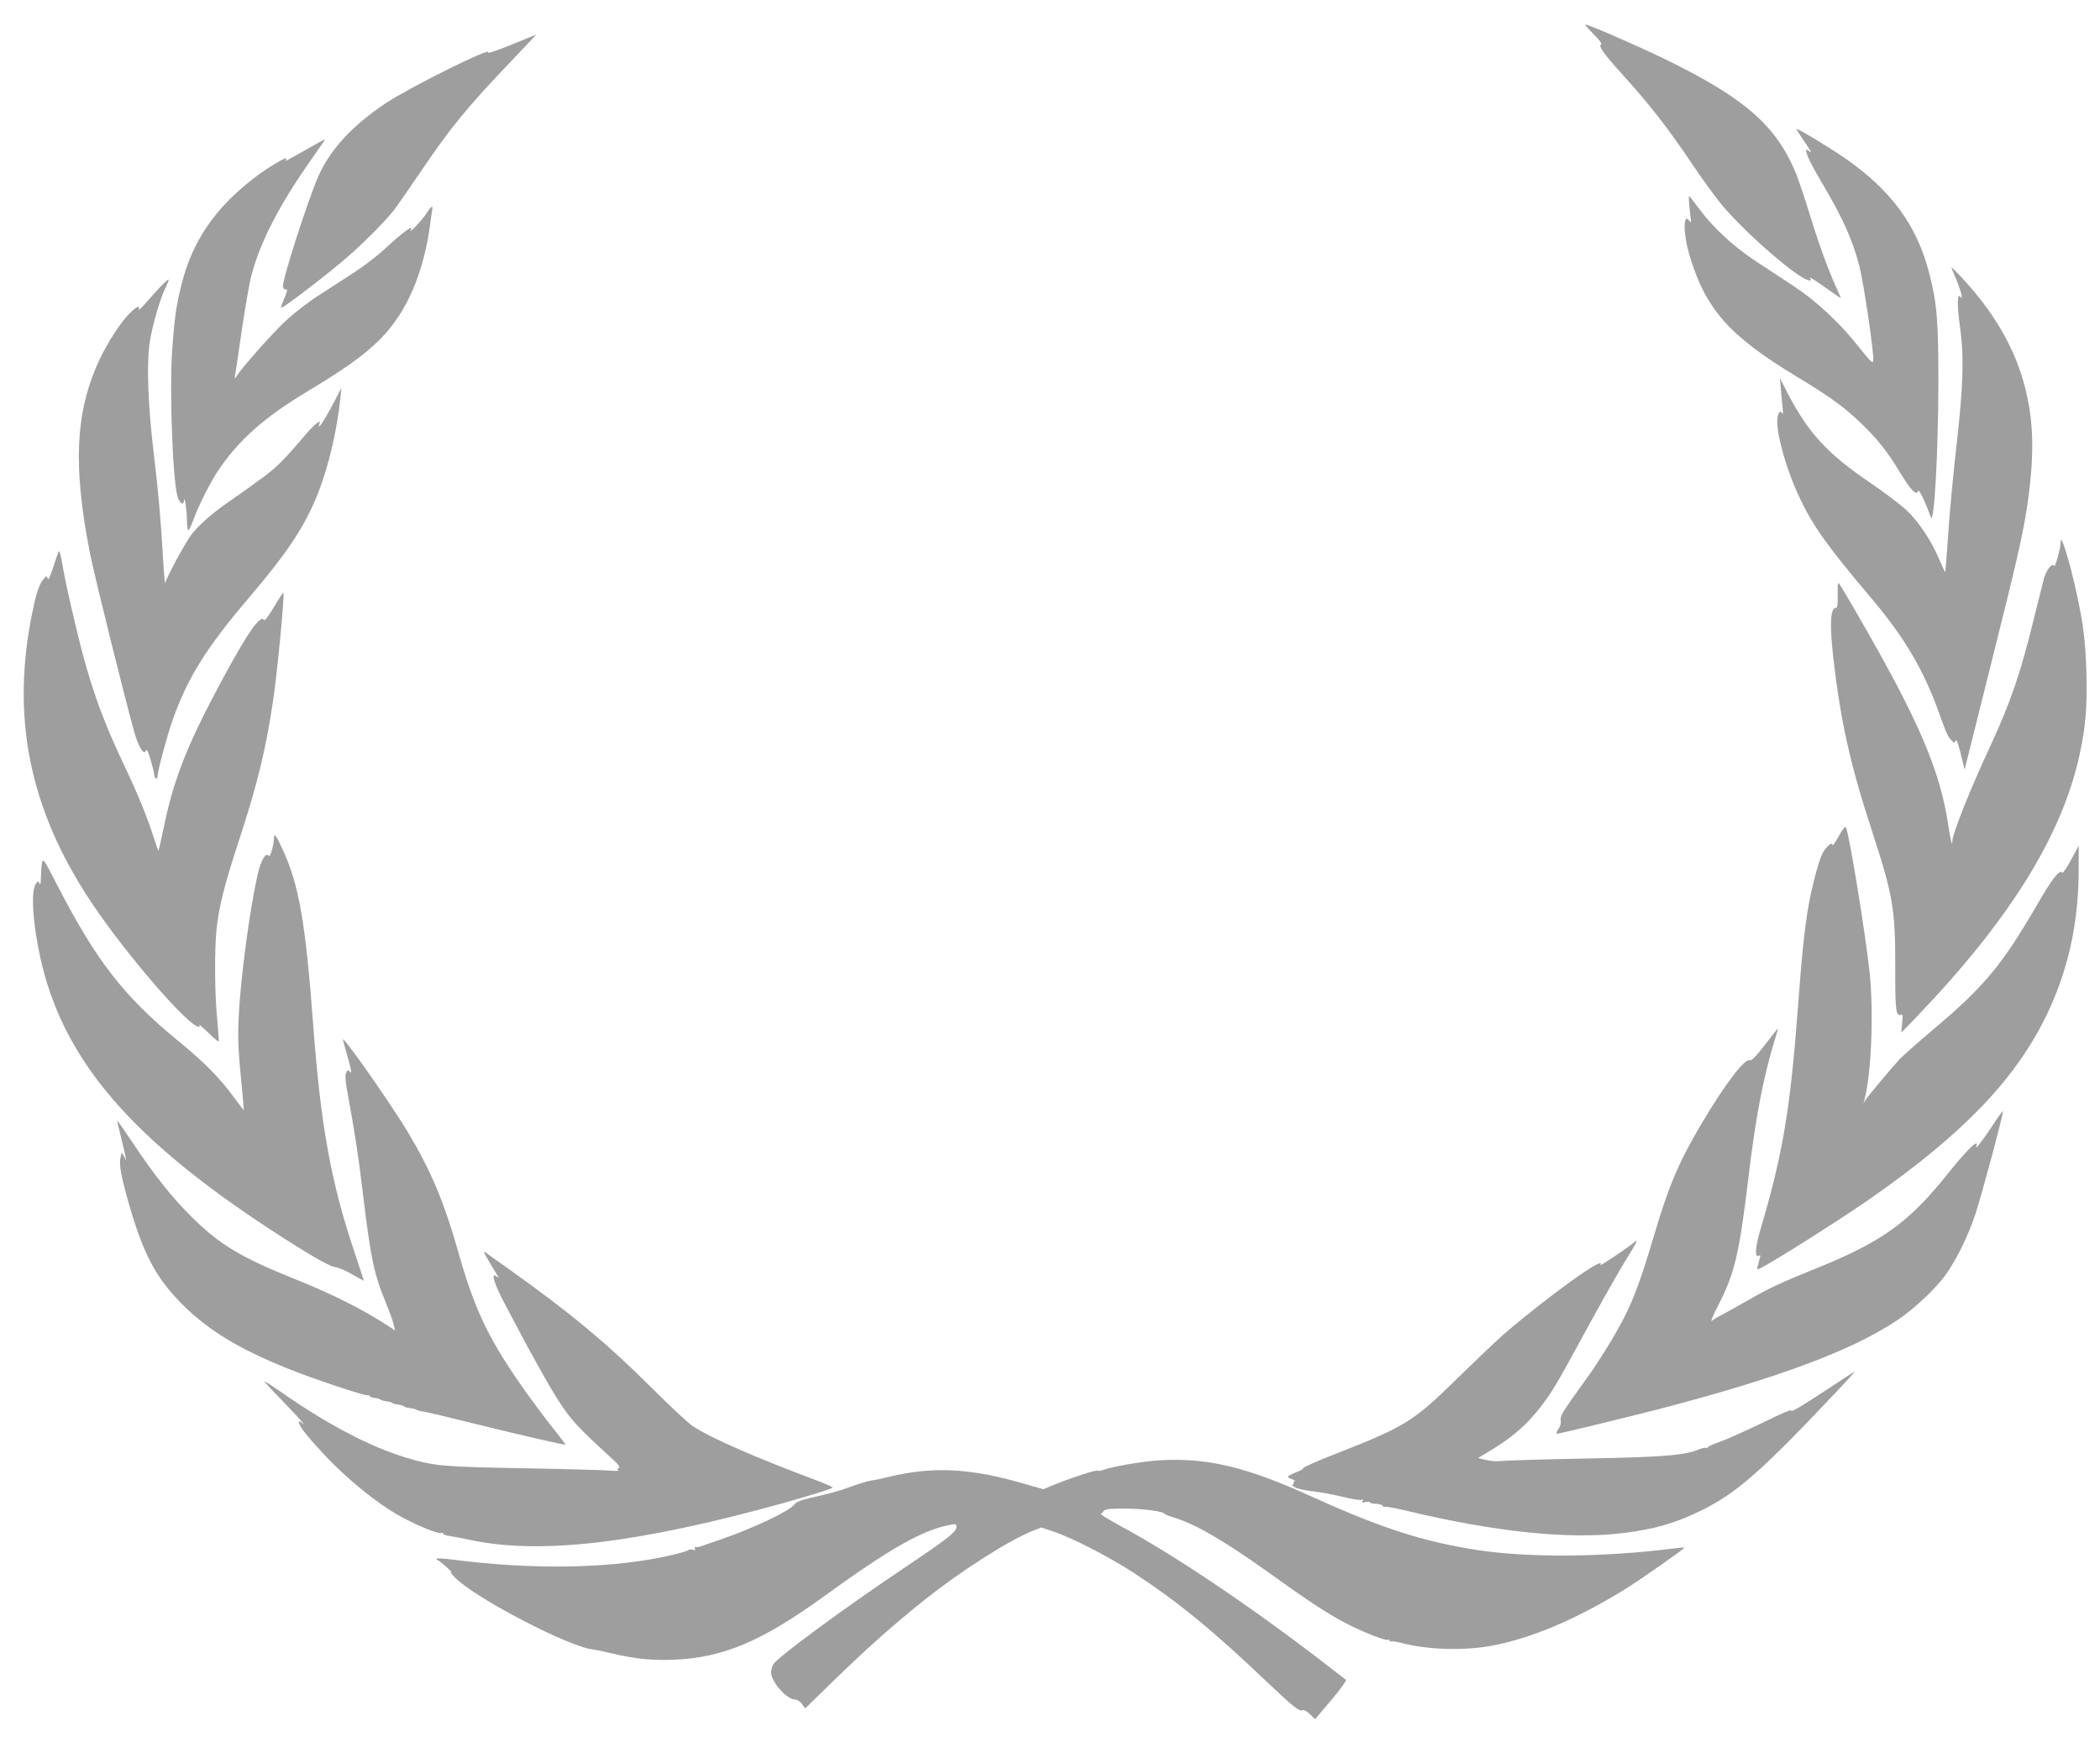 <?xml version="1.0" standalone="no"?>
<!DOCTYPE svg PUBLIC "-//W3C//DTD SVG 20010904//EN"
 "http://www.w3.org/TR/2001/REC-SVG-20010904/DTD/svg10.dtd">
<svg version="1.0" xmlns="http://www.w3.org/2000/svg"
 width="1280pt" height="1062pt" viewBox="0 0 1280 1062"
 preserveAspectRatio="xMidYMid meet">
<g transform="translate(0,1062) scale(0.1,-0.1)"
fill="#9e9e9e" stroke="none">
<path d="M9714 10411 c38 -38 53 -60 45 -63 -19 -6 17 -57 122 -173 184 -204
281 -329 440 -565 57 -85 136 -193 175 -240 107 -129 338 -340 463 -424 53
-36 89 -47 74 -23 -9 14 27 -8 120 -75 37 -26 67 -47 67 -44 0 2 -13 33 -30
69 -48 106 -107 268 -161 446 -28 91 -65 200 -81 241 -121 296 -316 465 -813
706 -175 84 -451 204 -471 204 -5 0 18 -26 50 -59z"/>
<path d="M3180 10373 c-140 -58 -211 -83 -205 -72 22 35 -470 -209 -622 -309
-202 -134 -338 -280 -411 -443 -65 -146 -225 -644 -217 -676 3 -13 10 -21 15
-18 15 9 12 -9 -10 -61 -11 -26 -19 -49 -17 -51 6 -6 233 166 362 274 120 100
259 238 327 323 19 25 88 124 153 220 187 277 286 399 552 678 90 94 163 172
161 171 -2 0 -41 -17 -88 -36z"/>
<path d="M10950 9834 c0 -3 17 -31 38 -62 57 -84 60 -90 37 -72 -39 31 -6 -49
74 -184 133 -224 193 -357 235 -521 27 -107 89 -530 84 -572 -3 -22 -13 -12
-87 81 -114 145 -260 281 -398 372 -62 41 -164 108 -227 149 -133 87 -260 203
-342 313 -32 42 -62 81 -66 86 -7 9 -4 -43 7 -133 4 -30 3 -32 -9 -16 -37 50
-37 -75 -1 -201 98 -335 240 -498 655 -749 200 -121 291 -186 388 -280 105
-100 163 -173 241 -302 67 -111 101 -146 112 -116 5 15 40 -56 78 -160 20 -54
45 396 46 813 0 387 -8 487 -56 675 -75 293 -234 509 -521 706 -95 65 -288
181 -288 173z"/>
<path d="M1861 9705 c-63 -36 -116 -65 -119 -65 -2 0 0 5 3 11 15 24 -117 -54
-200 -119 -237 -183 -374 -385 -439 -648 -33 -131 -43 -207 -57 -404 -17 -254
5 -823 36 -895 15 -37 34 -46 36 -17 3 38 17 -47 18 -109 0 -36 4 -69 8 -72 3
-4 16 22 29 57 29 84 105 235 156 311 124 183 279 321 535 475 325 194 459
304 564 464 93 141 160 334 189 546 6 47 13 93 15 103 5 29 -9 19 -37 -26 -24
-37 -112 -131 -94 -99 22 37 -45 -10 -153 -110 -45 -43 -129 -107 -185 -144
-55 -36 -155 -100 -221 -143 -68 -43 -158 -114 -208 -161 -82 -77 -265 -284
-295 -333 -13 -20 -13 -19 -8 13 4 19 22 144 41 276 20 133 45 277 56 320 54
207 168 429 363 707 84 120 89 127 84 127 -2 0 -54 -29 -117 -65z"/>
<path d="M11919 8928 c29 -64 51 -146 32 -119 -21 31 -23 -43 -6 -168 27 -188
23 -360 -19 -731 -20 -173 -43 -418 -51 -544 -9 -127 -17 -231 -18 -233 -2 -1
-18 32 -36 75 -44 107 -121 225 -195 297 -34 33 -138 112 -231 175 -257 175
-374 302 -500 545 l-46 90 6 -70 c3 -38 8 -90 11 -115 2 -25 2 -39 -2 -32 -10
22 -23 13 -29 -20 -15 -78 49 -312 135 -494 80 -170 168 -294 444 -620 194
-231 309 -425 401 -679 52 -144 57 -156 82 -180 16 -16 17 -16 23 1 4 12 15
-16 31 -80 l24 -97 162 648 c168 669 202 823 227 1015 36 272 30 463 -19 659
-61 244 -190 467 -397 687 -27 28 -51 52 -53 52 -2 0 9 -28 24 -62z"/>
<path d="M974 8868 c-27 -29 -68 -75 -92 -102 -24 -28 -40 -42 -36 -33 11 29
-14 19 -57 -24 -52 -52 -130 -172 -179 -274 -152 -320 -168 -656 -59 -1200 29
-142 210 -873 266 -1072 27 -97 61 -152 73 -118 4 12 13 -6 28 -56 12 -41 22
-82 22 -91 0 -9 5 -20 10 -23 6 -3 10 2 10 12 0 29 57 244 91 340 89 256 207
446 468 751 237 279 340 435 420 637 64 162 116 385 136 580 l6 60 -39 -75
c-42 -81 -89 -160 -97 -160 -2 0 -2 7 2 16 14 36 -38 -8 -109 -94 -40 -48 -99
-113 -133 -146 -54 -53 -98 -86 -318 -240 -111 -78 -192 -152 -231 -210 -49
-75 -144 -252 -148 -279 -2 -12 -7 32 -11 98 -17 294 -31 446 -58 675 -38 313
-47 566 -25 702 17 104 65 267 98 331 11 22 18 41 15 43 -2 2 -26 -19 -53 -48z"/>
<path d="M12560 7316 c0 -39 -33 -158 -40 -146 -13 21 -46 -22 -63 -81 -8 -30
-35 -140 -61 -244 -80 -329 -142 -509 -270 -785 -111 -236 -226 -525 -226
-565 0 -42 -10 -2 -25 96 -50 334 -182 642 -548 1274 -60 105 -114 195 -119
200 -6 6 -8 -20 -7 -70 2 -57 -1 -80 -10 -80 -35 0 -40 -100 -16 -310 45 -386
102 -643 235 -1050 128 -391 143 -479 142 -834 -1 -255 4 -298 34 -287 12 4
13 -5 8 -52 l-5 -57 82 85 c571 593 893 1107 1003 1602 39 177 49 300 43 513
-6 193 -19 293 -62 490 -44 198 -95 360 -95 301z"/>
<path d="M326 7168 c-20 -64 -30 -87 -35 -75 -6 18 -7 18 -23 0 -26 -28 -44
-78 -66 -183 -140 -653 -26 -1224 361 -1800 212 -315 588 -750 650 -750 5 0 5
6 1 13 -4 6 21 -15 54 -47 34 -33 63 -58 65 -55 2 2 -2 63 -9 134 -16 161 -17
424 -4 553 15 137 49 272 136 537 112 342 163 550 208 850 27 181 72 653 63
662 -2 2 -28 -38 -57 -87 -30 -50 -56 -86 -60 -80 -22 36 -97 -70 -251 -355
-215 -398 -299 -609 -360 -905 -17 -80 -32 -146 -33 -147 -1 -1 -15 37 -30 85
-43 133 -95 260 -189 458 -107 226 -172 402 -232 617 -49 180 -116 471 -136
593 -7 41 -15 74 -19 74 -3 0 -18 -42 -34 -92z"/>
<path d="M11207 5522 c-20 -37 -37 -61 -37 -54 0 24 -39 -7 -61 -49 -27 -53
-74 -238 -93 -364 -22 -145 -33 -257 -56 -560 -48 -643 -93 -908 -230 -1371
-32 -108 -36 -175 -8 -158 11 7 10 3 -9 -65 -6 -25 -6 -25 53 8 129 73 488
302 649 415 552 387 867 715 1056 1101 134 275 199 567 199 895 l0 145 -47
-88 c-26 -48 -50 -82 -53 -77 -15 24 -63 -38 -155 -198 -211 -363 -321 -496
-625 -752 -96 -81 -191 -165 -211 -186 -53 -58 -194 -226 -208 -249 l-12 -20
5 20 c43 163 57 530 32 775 -26 243 -125 850 -145 887 -4 8 -21 -13 -44 -55z"/>
<path d="M1670 5511 c0 -39 -24 -121 -31 -109 -17 27 -48 -23 -68 -111 -48
-206 -106 -640 -116 -871 -7 -134 -4 -196 25 -490 4 -41 6 -76 6 -77 -1 -1
-28 35 -61 79 -93 126 -177 210 -345 348 -327 268 -497 489 -734 950 -78 152
-84 160 -90 130 -3 -18 -6 -58 -7 -89 0 -34 -3 -49 -8 -38 -6 18 -8 18 -21 2
-33 -40 -22 -236 26 -454 132 -595 517 -1062 1316 -1599 265 -177 443 -283
481 -286 18 -2 65 -21 103 -44 38 -22 70 -39 71 -39 1 1 -25 82 -58 179 -141
419 -204 768 -249 1368 -48 642 -87 867 -190 1088 -39 84 -50 97 -50 63z"/>
<path d="M10757 4250 c-55 -71 -81 -98 -92 -93 -32 12 -155 -151 -304 -404
-131 -223 -192 -368 -282 -673 -70 -236 -115 -362 -171 -475 -60 -119 -159
-281 -251 -407 -138 -192 -149 -210 -144 -237 3 -16 -2 -36 -15 -53 -10 -16
-15 -28 -9 -28 15 0 432 101 636 154 719 188 1161 353 1439 538 96 64 223 181
287 266 67 89 142 240 189 379 41 125 174 622 168 629 -3 2 -30 -36 -61 -84
-61 -93 -111 -158 -101 -129 18 51 -56 -20 -178 -173 -238 -297 -401 -413
-818 -580 -193 -78 -275 -116 -395 -186 -55 -31 -124 -70 -154 -86 -30 -15
-61 -34 -68 -40 -8 -7 9 35 39 93 100 194 129 314 183 764 47 394 92 628 169
878 8 26 14 47 12 47 -1 0 -37 -45 -79 -100z"/>
<path d="M2090 4283 c0 -4 12 -46 25 -92 26 -89 32 -128 16 -102 -7 11 -11 10
-20 -7 -8 -15 -7 -41 3 -99 52 -289 69 -396 96 -623 50 -413 68 -501 141 -679
22 -53 44 -113 48 -134 l9 -38 -26 18 c-161 106 -339 197 -577 293 -335 134
-465 212 -635 380 -117 115 -231 258 -357 448 -53 78 -97 142 -98 142 -2 0 7
-42 20 -92 13 -51 26 -106 29 -123 l6 -30 -14 25 -14 25 -7 -28 c-11 -43 2
-114 50 -283 89 -310 165 -453 325 -614 156 -157 344 -272 645 -393 145 -59
474 -169 485 -162 5 3 10 1 12 -4 1 -5 17 -11 33 -13 17 -2 32 -6 35 -10 3 -3
19 -8 35 -10 17 -2 32 -6 35 -10 3 -3 19 -8 35 -10 17 -2 32 -6 36 -10 3 -4
18 -9 35 -11 16 -2 35 -6 41 -10 6 -4 24 -9 40 -11 15 -1 165 -37 333 -79 276
-68 532 -127 537 -123 1 1 -32 44 -73 96 -42 52 -113 147 -158 210 -226 315
-317 499 -416 845 -93 330 -172 517 -317 759 -104 172 -393 585 -393 559z"/>
<path d="M9959 3046 c-27 -25 -213 -150 -205 -138 44 71 -314 -186 -589 -422
-38 -33 -164 -153 -280 -266 -273 -268 -316 -295 -766 -471 -99 -39 -177 -74
-175 -78 3 -4 -17 -16 -45 -26 -27 -11 -49 -23 -49 -26 0 -4 12 -12 28 -17 15
-6 21 -11 14 -11 -7 -1 -10 -5 -7 -11 3 -5 0 -10 -7 -10 -7 -1 0 -8 17 -17 16
-9 66 -20 110 -24 44 -5 124 -20 178 -33 54 -14 106 -22 115 -19 11 5 13 3 7
-7 -6 -10 -2 -11 19 -6 14 3 26 3 26 -2 0 -4 17 -9 37 -9 21 -1 39 -6 41 -12
2 -6 7 -9 12 -6 5 3 64 -8 132 -24 541 -130 998 -177 1323 -136 193 24 317 60
480 140 202 100 354 231 755 654 102 107 180 192 175 190 -6 -2 -75 -47 -155
-100 -169 -112 -251 -160 -231 -135 8 9 -69 -24 -170 -74 -101 -49 -221 -103
-266 -119 -45 -15 -79 -32 -75 -36 4 -5 2 -5 -4 -2 -7 4 -27 1 -45 -7 -92 -38
-214 -48 -699 -57 -261 -5 -492 -12 -512 -15 -21 -3 -60 -1 -88 6 l-51 12 68
41 c139 83 228 160 316 274 70 91 103 148 276 467 89 164 196 352 237 419 72
115 84 142 53 113z"/>
<path d="M2950 2986 c0 -3 19 -36 41 -73 23 -38 44 -72 47 -78 3 -5 -2 -4 -11
4 -36 29 -17 -39 42 -152 156 -299 280 -522 346 -622 70 -106 115 -153 306
-328 48 -43 61 -60 50 -66 -11 -7 -11 -10 0 -15 8 -3 -22 -3 -66 0 -44 3 -282
10 -530 14 -480 9 -529 13 -705 66 -214 65 -476 202 -753 396 -54 37 -101 68
-105 68 -3 0 36 -44 88 -97 107 -110 176 -187 143 -159 -25 21 -29 13 -10 -21
24 -44 162 -196 256 -282 128 -118 261 -217 369 -274 100 -53 219 -100 232
-92 4 3 10 1 12 -4 1 -6 19 -12 38 -14 19 -3 80 -14 135 -26 425 -88 1010 -19
1890 224 170 48 302 88 310 97 3 2 -34 19 -83 38 -394 148 -651 260 -767 335
-27 17 -144 126 -260 242 -264 263 -492 453 -865 718 -69 48 -131 93 -137 98
-7 5 -13 7 -13 3z"/>
<path d="M7065 1718 c-102 -6 -287 -38 -343 -59 -13 -5 -27 -7 -32 -4 -10 6
-154 -41 -258 -83 l-73 -30 -137 39 c-308 89 -541 100 -797 38 -44 -11 -96
-22 -115 -24 -19 -3 -73 -19 -120 -36 -82 -30 -111 -38 -264 -73 -44 -10 -74
-23 -83 -36 -28 -40 -253 -147 -455 -216 -57 -19 -110 -38 -118 -41 -8 -3 -21
-5 -29 -4 -8 1 -10 -2 -5 -10 5 -9 2 -10 -11 -6 -9 4 -23 3 -29 -2 -6 -5 -49
-18 -96 -29 -353 -84 -837 -94 -1342 -29 -54 7 -98 9 -98 5 0 -4 3 -8 8 -8 4
0 27 -19 52 -41 25 -22 38 -37 30 -34 -8 4 3 -11 25 -33 122 -124 694 -422
840 -437 17 -2 68 -13 115 -24 146 -34 245 -44 384 -38 295 13 531 113 904
383 411 298 606 408 778 440 29 5 34 3 34 -13 0 -31 -51 -71 -325 -255 -361
-242 -756 -533 -790 -581 -8 -12 -15 -36 -15 -53 0 -55 96 -164 145 -164 14 0
31 -11 43 -27 l20 -27 169 165 c206 200 364 341 549 489 225 180 511 363 663
426 l58 23 74 -25 c119 -40 343 -156 493 -254 269 -177 475 -345 811 -665 162
-154 197 -181 216 -169 6 3 25 -8 43 -25 l32 -31 98 116 c54 64 94 119 90 124
-5 4 -72 56 -149 115 -445 342 -904 650 -1228 824 -50 28 -99 56 -107 63 -8 7
-13 12 -11 11 2 -2 10 5 16 14 11 14 31 17 131 17 115 -1 232 -16 243 -32 3
-4 26 -14 51 -21 129 -37 308 -141 576 -332 227 -164 362 -253 464 -307 97
-52 250 -114 267 -108 7 3 13 1 13 -5 0 -6 4 -8 8 -5 5 3 33 -1 63 -9 157 -41
367 -48 535 -20 248 43 538 165 844 357 97 61 351 240 347 244 -1 2 -34 -1
-72 -6 -426 -53 -872 -56 -1182 -10 -334 51 -590 133 -1013 325 -405 184 -644
241 -935 223z"/>
</g>
</svg>
